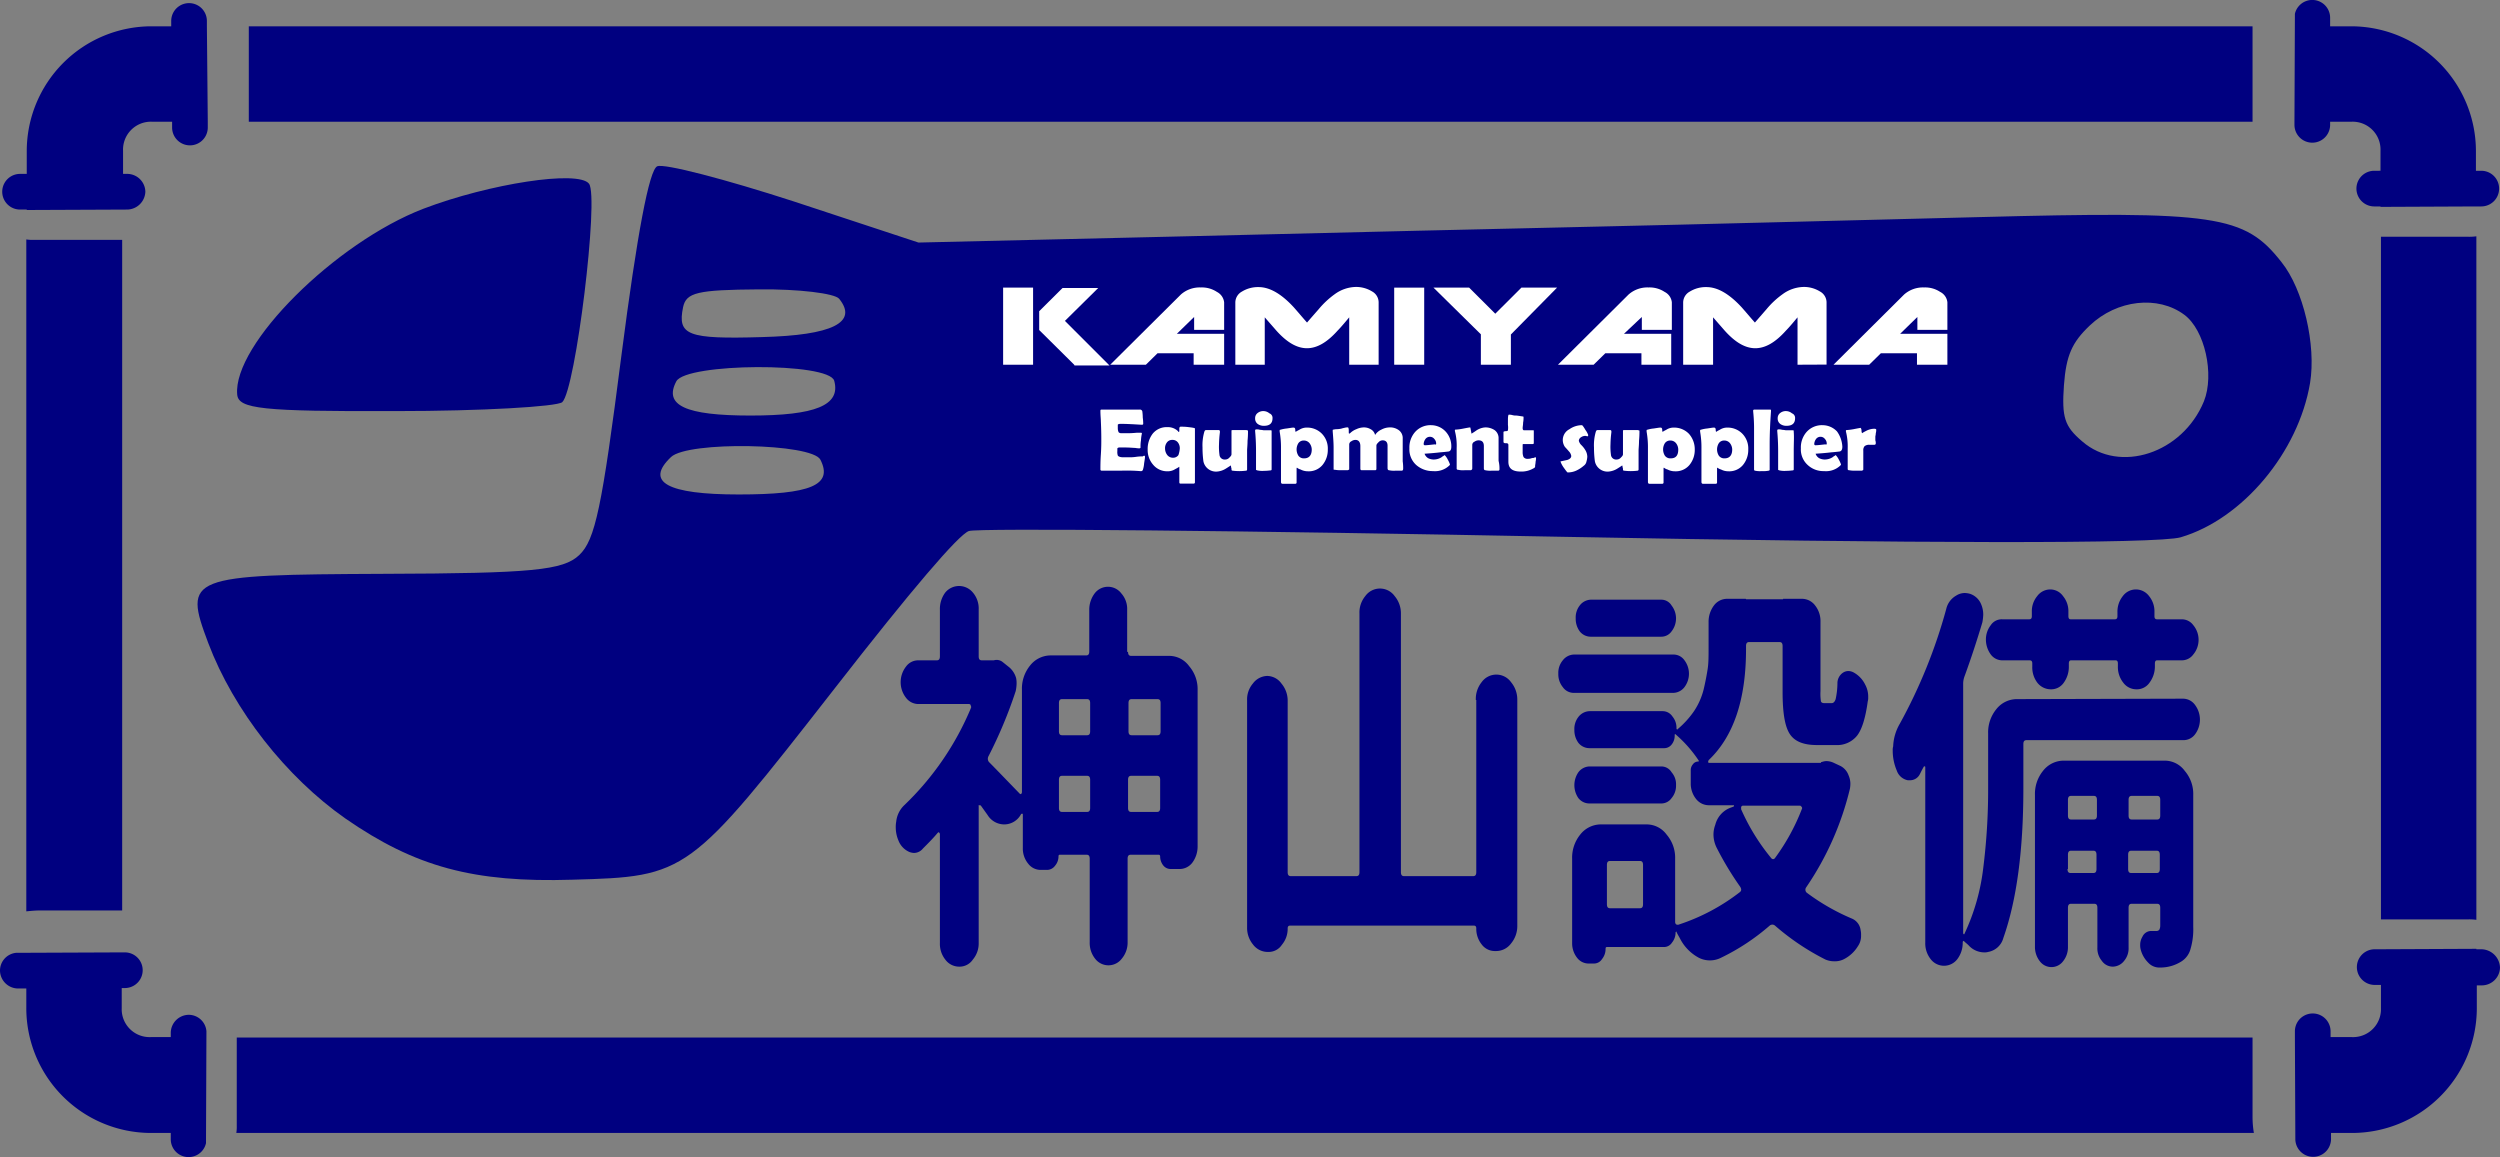 <svg id="svg8" xmlns="http://www.w3.org/2000/svg" viewBox="0 0 560.7 259.6"><rect x="0" y="0" width="560.7" height="259.6" fill="#808080" stroke="none"/><defs><style>.cls-1{fill:navy;}.cls-2{fill:#fff;}</style></defs><g id="layer1"><path id="path3739" class="cls-1" d="M503.6,150.7c-5,1.5-59.8,1.4-138.3-.1-71.5-1.4-131.6-2-133.5-1.3-2.3.8-12.9,13.2-30.1,35.3-32.7,41.9-33.1,42.2-58.8,42.9-22.2.7-35.3-2.9-50.9-13.7-13.3-9.3-25.1-24.3-30.8-39.4-5.6-14.9-4.6-15.3,39.3-15.5,33.4-.1,40.3-.8,43.9-4.2s5.1-10.6,9.5-45c3.5-27.1,6.2-41.4,8-42.2,1.5-.7,15.3,2.9,30.7,7.9l27.9,9.2,59.9-1.4c32.9-.8,74.9-1.8,93.3-2.2s56.4-1.4,84.4-2.1c53.4-1.4,59.8-.5,68.1,10.1,4.9,6.1,7.8,18.6,6.4,27.1-2.6,15.5-15.1,30.5-29,34.6Zm5.2-30.5c2.4-6,.2-16-4.4-19.4-5.9-4.4-15.1-3.4-21.2,2.4-4,3.8-5.3,6.7-5.8,13.4-.5,7.2.1,9.2,4.1,12.6,8.4,7.3,22.5,2.7,27.3-9ZM198.5,133.3c-1.9-3.7-29.7-4.2-33.5-.6-5.9,5.6-.9,8.4,15.2,8.4s21.2-2.1,18.3-7.8Zm3.1-17.7c-1.2-4.2-33.1-4-35.4.1-2.9,5.4,2,7.7,16.6,7.7s20.3-2.3,18.8-7.8Zm1.1-18.4c-1-1.2-9.1-2.2-18-2.1-13.8.1-16.3.7-17,4-1.3,6.3,1,7.2,17.7,6.7C201.2,105.4,207,102.5,202.7,97.2Zm-99.5,25.2c-30,.1-35.2-.5-35.5-3.7-1-11.2,22-34.1,41.8-41.7,14.7-5.6,34.7-8.7,37.1-5.6,2.3,2.9-3,46.2-6,49-1.2,1-18,2-37.4,2Z" transform="translate(-14.5 -30.2)"/><path class="cls-1" d="M519.7,36.1H70.3V57.5H519.7Zm9.4,22.1a4,4,0,1,0,8,0v-.7h4.8a6.25,6.25,0,0,1,6.5,6.5v4.5H547a4,4,0,0,0,0,8h1.4v.1l21.4-.1H571a4,4,0,0,0,0-8h-1.2V64a28,28,0,0,0-27.9-27.9h-4.8V34.2a4,4,0,0,0-7.9-.9l-.1,24.3h0ZM56.8,257.8a4.08,4.08,0,0,0-4,4v1H48.3a6.25,6.25,0,0,1-6.5-6.5v-4.5h.7a4,4,0,0,0,0-8h-.7l-23.7.1a4,4,0,0,0-3.6,4,4.08,4.08,0,0,0,4,4h1.9v4.5a28,28,0,0,0,27.9,27.9h4.5v1.5a4,4,0,0,0,7.9.8l.1-25.1A4,4,0,0,0,56.8,257.8Zm491.7-21.4H568a11.48,11.48,0,0,1,1.9.1V83.2a12.1,12.1,0,0,1-1.9.1H548.5Zm22.6,6.7h-1.2V243l-21.4.1h-1.4a4,4,0,0,0,0,8h1.4v5.2a6.25,6.25,0,0,1-6.5,6.5h-4.8v-1.3a4,4,0,0,0-8,0v1.3h0l.1,23a4,4,0,0,0,8-.3v-1.2h4.8A28,28,0,0,0,570,256.4v-5.2h1.2a4.08,4.08,0,0,0,4-4A4.26,4.26,0,0,0,571.1,243.1Zm-51.4,19.8H67.6v19.8a8.6,8.6,0,0,1-.1,1.6H520a21.86,21.86,0,0,1-.3-3.6ZM60.9,36.1V34.9a4,4,0,0,0-8,0v1.2H48.4A28,28,0,0,0,20.5,64v5.2H19a4,4,0,0,0,0,8h1.5v.1l22.6-.1a4.15,4.15,0,0,0,4-4,4.08,4.08,0,0,0-4-4h-1V64a6.25,6.25,0,0,1,6.5-6.5h4.5v1.3a4,4,0,0,0,8,0V57.5h0l-.2-21.4ZM41.8,84H22a8.6,8.6,0,0,1-1.6-.1V234.6c1-.1,2-.2,3-.2H41.9V84Z" transform="translate(-14.5 -30.2)"/><g id="text3743"><path id="path4722" class="cls-2" d="M255.42,112l-7.85-7.78V100l5.24-5.21h8l-7.47,7.38,10,10h-7.85Zm-15.94,0V94.71h6.72V112Z" transform="translate(-14.5 -30.2)"/><path id="path4724" class="cls-2" d="M282.21,112v-2.57h-8.1L271.5,112h-8l15.83-15.73a6.34,6.34,0,0,1,4.48-1.6,6.1,6.1,0,0,1,3.62,1,3,3,0,0,1,1.62,2.33v6.18h-6.73v-2.89l-3.87,3.77h10.6V112Z" transform="translate(-14.5 -30.2)"/><path id="path4726" class="cls-2" d="M317.1,112V101.37c-1,1.2-1.87,2.24-2.62,3-2.36,2.64-4.61,3.93-6.85,3.93s-4.48-1.29-6.85-3.93c-.87-1-1.75-2-2.62-3V112h-6.6V98a2.82,2.82,0,0,1,1.49-2.41,6.82,6.82,0,0,1,3.74-1c2.49,0,5.11,1.53,7.85,4.5,1,1.12,2,2.33,3,3.45.87-1,1.74-2,2.62-3a19.47,19.47,0,0,1,3.61-3.37,8.28,8.28,0,0,1,4.61-1.61,6.79,6.79,0,0,1,3.74,1A2.8,2.8,0,0,1,323.7,98v14Z" transform="translate(-14.5 -30.2)"/><path id="path4728" class="cls-2" d="M327.19,112V94.71h6.73V112Z" transform="translate(-14.5 -30.2)"/><path id="path4730" class="cls-2" d="M353.36,105.22V112h-6.73v-6.82L336,94.71h8l5.86,5.85,5.86-5.85h8Z" transform="translate(-14.5 -30.2)"/><path id="path4732" class="cls-2" d="M382.64,112v-2.57h-8.1L371.92,112h-8l15.82-15.73a6.36,6.36,0,0,1,4.49-1.6,6.07,6.07,0,0,1,3.61,1,2.94,2.94,0,0,1,1.62,2.33v6.18h-6.73v-2.89l-4,3.77h10.59V112Z" transform="translate(-14.5 -30.2)"/><path id="path4734" class="cls-2" d="M417.65,112V101.37c-1,1.2-1.87,2.24-2.62,3-2.36,2.64-4.61,3.93-6.85,3.93s-4.48-1.29-6.85-3.93c-.87-1-1.75-2-2.62-3V112H392V98a2.81,2.81,0,0,1,1.5-2.41,6.77,6.77,0,0,1,3.74-1c2.49,0,5.1,1.53,7.85,4.5,1,1.12,2,2.33,3,3.45.87-1,1.74-2,2.61-3a19.17,19.17,0,0,1,3.62-3.37,8.23,8.23,0,0,1,4.61-1.61,6.76,6.76,0,0,1,3.73,1,2.81,2.81,0,0,1,1.5,2.41v14Z" transform="translate(-14.5 -30.2)"/><path id="path4736" class="cls-2" d="M444.44,112v-2.57h-8.1L433.72,112h-8l15.82-15.73a6.36,6.36,0,0,1,4.49-1.6,6.07,6.07,0,0,1,3.61,1,2.94,2.94,0,0,1,1.62,2.33v6.18h-6.73v-2.89l-3.86,3.77h10.59V112Z" transform="translate(-14.5 -30.2)"/></g><path id="path4713" class="cls-1" d="M267.5,211.4c0,.6.2.9.7.9H274c.5,0,.7-.3.7-.9v-6.3c0-.6-.2-.9-.7-.9h-5.8c-.5,0-.7.3-.7.9Zm-15.5,0c0,.6.2.9.7.9h5.6c.5,0,.7-.3.7-.9v-6.3c0-.6-.2-.9-.7-.9h-5.6c-.5,0-.7.3-.7.9v6.3Zm7-23.5c0-.6-.2-.9-.7-.9h-5.6c-.5,0-.7.3-.7.9v6.3c0,.6.2.9.7.9h5.6c.5,0,.7-.3.7-.9Zm15.8,0c0-.6-.2-.9-.7-.9h-5.8c-.5,0-.7.3-.7.9v6.3c0,.6.2.9.7.9h5.8c.5,0,.7-.3.7-.9Zm-7.3-11.5c0,.6.2.9.7.9h8.6a5.55,5.55,0,0,1,4.4,2.3,7.93,7.93,0,0,1,1.9,5.4v35a6.07,6.07,0,0,1-1.2,3.7,3.6,3.6,0,0,1-3,1.4H277a2.09,2.09,0,0,1-1.6-.8,3.22,3.22,0,0,1-.7-2c0-.2-.1-.4-.3-.4h-6.3c-.5,0-.7.3-.7.9v18.7a5.58,5.58,0,0,1-1.3,3.7,3.75,3.75,0,0,1-6,0,5.67,5.67,0,0,1-1.2-3.7V222.8c0-.6-.2-.9-.7-.9h-6c-.2,0-.3.1-.3.4a3.23,3.23,0,0,1-.8,2.1,2.23,2.23,0,0,1-1.7.9h-1.5a3.5,3.5,0,0,1-2.8-1.4,5.31,5.31,0,0,1-1.2-3.5V213c0-.2,0-.3-.1-.3s-.2,0-.3.1a4.27,4.27,0,0,1-3.7,2.3h-.1A4.39,4.39,0,0,1,236,213l-1.5-2.1c-.1-.1-.2-.1-.4-.1s-.1.1-.1.3v30.6a5.58,5.58,0,0,1-1.3,3.7,3.59,3.59,0,0,1-3.1,1.6,3.84,3.84,0,0,1-3.1-1.6,5.67,5.67,0,0,1-1.2-3.7V217.3a.52.52,0,0,0-.2-.4c-.1-.1-.2,0-.3.1-1.1,1.3-2.2,2.4-3.3,3.5a2.6,2.6,0,0,1-2,1,3.55,3.55,0,0,1-1-.2,4.57,4.57,0,0,1-2.5-2.6,7.53,7.53,0,0,1-.6-2.9,6.15,6.15,0,0,1,.1-1.3,5.93,5.93,0,0,1,1.8-3.7,64.53,64.53,0,0,0,15-21.9.75.75,0,0,0-.1-.5c0-.2-.2-.3-.4-.3H220.5a3.5,3.5,0,0,1-2.8-1.4,5.7,5.7,0,0,1,0-7,3.36,3.36,0,0,1,2.8-1.4h4.1c.5,0,.7-.3.7-.9V166.9a6.15,6.15,0,0,1,1.2-3.8,4,4,0,0,1,6.2,0,5.49,5.49,0,0,1,1.3,3.8v10.5c0,.6.2.9.7.9h2.7a2.14,2.14,0,0,1,2,.4l1.5,1.2a4.94,4.94,0,0,1,1.5,2.4,5.7,5.7,0,0,1,.1,1.3,8.75,8.75,0,0,1-.2,1.6,100.63,100.63,0,0,1-6.1,14.6,1.19,1.19,0,0,0,.1,1.3c1.4,1.4,3.7,3.8,6.9,7.1a.37.37,0,0,0,.3.1.76.76,0,0,0,.2-.4v-23a8.19,8.19,0,0,1,1.8-5.4,5.88,5.88,0,0,1,4.5-2.3h8.1c.5,0,.7-.3.7-.9V167a6.07,6.07,0,0,1,1.2-3.7,3.75,3.75,0,0,1,6,0,5.24,5.24,0,0,1,1.3,3.7v9.4Z" transform="translate(-14.5 -30.2)"/><path id="path4715" class="cls-1" d="M345.5,187.2a6,6,0,0,1,1.3-4,4.05,4.05,0,0,1,6.6,0,6.09,6.09,0,0,1,1.4,4v50.6a6.09,6.09,0,0,1-1.4,4,4.17,4.17,0,0,1-3.3,1.7h-.4a3.65,3.65,0,0,1-2.9-1.5,5.58,5.58,0,0,1-1.2-3.6c0-.4-.2-.6-.5-.6H303.8c-.3,0-.5.2-.5.6a5.58,5.58,0,0,1-1.3,3.7,3.54,3.54,0,0,1-3,1.6h-.3a4.13,4.13,0,0,1-3.2-1.7,5.85,5.85,0,0,1-1.3-3.8V187.3a5.49,5.49,0,0,1,1.3-3.8,4.13,4.13,0,0,1,3.2-1.7,4,4,0,0,1,3.2,1.7,5.94,5.94,0,0,1,1.4,3.8v38.5c0,.6.2.9.7.9h14.7c.5,0,.7-.3.7-.9v-58a5.75,5.75,0,0,1,1.3-3.9,4.05,4.05,0,0,1,6.6,0,6,6,0,0,1,1.4,3.9v58c0,.6.2.9.7.9h15.5c.5,0,.7-.3.7-.9V187.2Z" transform="translate(-14.5 -30.2)"/><path id="path4717" class="cls-1" d="M387.1,164.7a2.67,2.67,0,0,1,2.3,1.3,4.71,4.71,0,0,1,0,5.8,2.8,2.8,0,0,1-2.3,1.2H371.2a3.13,3.13,0,0,1-2.4-1.2,4.76,4.76,0,0,1-.9-2.9,4.37,4.37,0,0,1,.9-2.9,3.25,3.25,0,0,1,2.4-1.3Zm2.7,12.3a3,3,0,0,1,2.5,1.3,5,5,0,0,1,0,6,3.28,3.28,0,0,1-2.5,1.3H367.5a3,3,0,0,1-2.5-1.3,4.53,4.53,0,0,1-1-3,4.36,4.36,0,0,1,1-3,3.28,3.28,0,0,1,2.5-1.3Zm-2.7,25.1a2.67,2.67,0,0,1,2.3,1.3,4.1,4.1,0,0,1,1,2.9,4.27,4.27,0,0,1-1,2.9,2.8,2.8,0,0,1-2.3,1.2H370.9a3.13,3.13,0,0,1-2.4-1.2,5.12,5.12,0,0,1,0-5.8,3.25,3.25,0,0,1,2.4-1.3Zm31.5,9.6a.45.45,0,0,0,0-.5c-.1-.1-.2-.3-.4-.3H405.4c-.2,0-.3.1-.4.3v.5a47,47,0,0,0,6.7,10.9c.3.4.7.4,1-.1a47.05,47.05,0,0,0,5.9-10.8Zm-36.3,22.2c.5,0,.7-.3.7-.9v-8.8c0-.6-.2-.9-.7-.9h-6.7c-.5,0-.7.3-.7.9V233c0,.6.2.9.7.9Zm40.8-32.8a3.71,3.71,0,0,1,.9-.2,3.92,3.92,0,0,1,1.8.4l1.5.7a3.79,3.79,0,0,1,1.8,2.1,4.71,4.71,0,0,1,.4,1.7,6.15,6.15,0,0,1-.1,1.3,66.84,66.84,0,0,1-9.8,22.1.9.9,0,0,0,.1,1.2,48.14,48.14,0,0,0,10.1,5.8,3.25,3.25,0,0,1,2,2.6,4.87,4.87,0,0,1,.1,1.2,4,4,0,0,1-.7,2.4,7.85,7.85,0,0,1-3.3,3,4.48,4.48,0,0,1-2,.4,5.09,5.09,0,0,1-2-.4,54.62,54.62,0,0,1-11.3-7.6.91.91,0,0,0-1.2,0,49.09,49.09,0,0,1-10.9,7.2,5.51,5.51,0,0,1-5,0,10.09,10.09,0,0,1-4.1-4.1c-.3-.6-.7-1.2-.9-1.7,0-.1-.1-.1-.1,0a.1.1,0,0,0-.1.1,3.57,3.57,0,0,1-.8,2.3,2.12,2.12,0,0,1-1.8,1H374.9c-.2,0-.3.1-.3.4a3.57,3.57,0,0,1-.8,2.3,2.12,2.12,0,0,1-1.8,1h-1.1a3.23,3.23,0,0,1-2.7-1.3,5.24,5.24,0,0,1-1.1-3.3V222.8a8.19,8.19,0,0,1,1.8-5.4,5.88,5.88,0,0,1,4.5-2.3h10.5a5.55,5.55,0,0,1,4.4,2.3,7.93,7.93,0,0,1,1.9,5.4V237a.76.76,0,0,0,.2.5.75.75,0,0,0,.5.1,45.49,45.49,0,0,0,13.8-7.3c.4-.3.4-.7.1-1.2a69.93,69.93,0,0,1-5.2-8.6,6.74,6.74,0,0,1-.8-3,6.2,6.2,0,0,1,.4-2.3,5.54,5.54,0,0,1,3.3-3.8l.8-.3c.1-.1.1-.1.1-.2s0-.1-.1-.1h-5.6a3.65,3.65,0,0,1-2.8-1.4,5.5,5.5,0,0,1-1.2-3.5V203a2,2,0,0,1,.5-1.4,1.43,1.43,0,0,1,1.2-.6.1.1,0,0,0,.1-.1v-.1a28.62,28.62,0,0,0-5.2-5.9c-.1-.1-.2-.1-.2.2a3.14,3.14,0,0,1-.7,2.1,2.09,2.09,0,0,1-1.6.8H371a3.17,3.17,0,0,1-2.5-1.2,4.76,4.76,0,0,1-.9-2.9,4.37,4.37,0,0,1,.9-2.9,3.28,3.28,0,0,1,2.5-1.3h16.4a2.63,2.63,0,0,1,2.2,1.2,3.92,3.92,0,0,1,.9,2.6.37.37,0,0,0,.1.3c.1,0,.2,0,.2-.1a20.21,20.21,0,0,0,3.7-4.1,15.62,15.62,0,0,0,2.1-4.8c.4-1.7.7-3.3.9-4.6s.2-2.9.2-4.7v-5.8a6.07,6.07,0,0,1,1.2-3.7,3.69,3.69,0,0,1,3-1.5H406a.1.1,0,0,1,.1.1h8.3c0-.1,0-.1.1-.1h4.1a3.69,3.69,0,0,1,3,1.5,5.67,5.67,0,0,1,1.2,3.7v15.5a11.06,11.06,0,0,0,.1,2.3c.1.3.4.4.8.4h1.6q.6,0,.9-.9a17.52,17.52,0,0,0,.4-3.5,2.84,2.84,0,0,1,1.2-2.4,2.2,2.2,0,0,1,1.3-.4,2.61,2.61,0,0,1,1.1.3,6.18,6.18,0,0,1,2.6,2.7,5.66,5.66,0,0,1,.7,2.9,2.77,2.77,0,0,1-.1.9c-.5,3.7-1.3,6.3-2.4,7.7a5.74,5.74,0,0,1-4.8,2.1H422c-3,0-5-.8-6.1-2.5s-1.6-4.8-1.6-9.4V175.1c0-.6-.2-.9-.7-.9h-6.8c-.5,0-.7.3-.7.9v.7q0,16.95-8.4,24.9c0,.1-.1.2-.1.4a.22.22,0,0,0,.2.2h25.1c0-.2.1-.2.2-.2Z" transform="translate(-14.5 -30.2)"/><path id="path4719" class="cls-1" d="M463.6,169.1h6c.4,0,.6-.2.6-.7v-1a5.31,5.31,0,0,1,1.2-3.5,3.65,3.65,0,0,1,2.9-1.5,3.51,3.51,0,0,1,2.9,1.5,5.31,5.31,0,0,1,1.2,3.5v1c0,.5.2.7.5.7h9.9c.4,0,.6-.2.6-.7v-.9a5.58,5.58,0,0,1,1.2-3.6,3.65,3.65,0,0,1,2.9-1.5,3.69,3.69,0,0,1,3,1.5,5.4,5.4,0,0,1,1.2,3.6v.9c0,.5.2.7.6.7h5.5a3.17,3.17,0,0,1,2.6,1.3,5.14,5.14,0,0,1,0,6.6,3.17,3.17,0,0,1-2.6,1.3h-5.5c-.3,0-.5.2-.5.7v.6a6.07,6.07,0,0,1-1.2,3.7,3.44,3.44,0,0,1-3,1.5,3.65,3.65,0,0,1-2.9-1.5,5.67,5.67,0,0,1-1.2-3.7V179c0-.5-.2-.7-.5-.7H479c-.3,0-.5.2-.5.7v.7a6.07,6.07,0,0,1-1.2,3.7,3.42,3.42,0,0,1-2.9,1.4,3.85,3.85,0,0,1-2.9-1.4,5.67,5.67,0,0,1-1.2-3.7V179c0-.5-.2-.7-.6-.7h-6A3.23,3.23,0,0,1,461,177a5.68,5.68,0,0,1-1.1-3.3,5.24,5.24,0,0,1,1.1-3.3,2.93,2.93,0,0,1,2.6-1.3Zm28.2,56c0,.6.2.9.7.9h5.7c.5,0,.7-.3.7-.9v-3.2c0-.6-.2-.9-.7-.9h-5.7c-.5,0-.7.3-.7.9Zm-13.6,0c0,.6.2.9.7.9H484c.5,0,.7-.3.7-.9v-3.2c0-.6-.2-.9-.7-.9h-5c-.5,0-.7.3-.7.9v3.2Zm6.6-15.5c0-.6-.2-.9-.7-.9H479c-.5,0-.7.3-.7.9v3.5c0,.6.2.9.7.9h5.1c.5,0,.7-.3.7-.9v-3.5Zm14.2,0c0-.6-.2-.9-.7-.9h-5.7c-.5,0-.7.3-.7.9v3.5c0,.6.2.9.7.9h5.7c.5,0,.7-.3.7-.9Zm1.1-8.8a5.55,5.55,0,0,1,4.4,2.3,7.93,7.93,0,0,1,1.9,5.4v29.6a15.44,15.44,0,0,1-.6,4.9,4.75,4.75,0,0,1-2,2.8,8.82,8.82,0,0,1-4.8,1.4h-.3a3.36,3.36,0,0,1-2.4-1.1,6.38,6.38,0,0,1-1.7-3,3.75,3.75,0,0,1-.1-1,3.45,3.45,0,0,1,.5-1.8,2.16,2.16,0,0,1,1.9-1.3h1.2a.78.78,0,0,0,.7-.3,2,2,0,0,0,.2-.9v-4c0-.6-.2-.9-.7-.9h-5.7c-.5,0-.7.3-.7.9v8.9a4.36,4.36,0,0,1-1,3,3.28,3.28,0,0,1-2.5,1.3,3,3,0,0,1-2.5-1.3,4.36,4.36,0,0,1-1-3v-8.9c0-.6-.2-.9-.7-.9H479c-.5,0-.7.3-.7.9v8.8a5,5,0,0,1-1.1,3.2,3.25,3.25,0,0,1-5.2,0,5.17,5.17,0,0,1-1.1-3.2V208.5a8.19,8.19,0,0,1,1.8-5.4,5.88,5.88,0,0,1,4.5-2.3Zm4-13.9a3.32,3.32,0,0,1,2.7,1.4,5.5,5.5,0,0,1,0,6.6,3.23,3.23,0,0,1-2.7,1.3H469c-.5,0-.7.3-.7.9v10c0,13.8-1.5,25-4.5,33.5a4.29,4.29,0,0,1-3.4,3.1,2.77,2.77,0,0,1-.9.1,4.75,4.75,0,0,1-3.5-1.6c-.3-.3-.7-.6-1-.9,0-.1-.1-.1-.2,0s-.1.1-.1.3a6.07,6.07,0,0,1-1.2,3.7,3.75,3.75,0,0,1-6,0,5.67,5.67,0,0,1-1.2-3.7V202.3c0-.1,0-.2-.1-.2s-.2-.1-.2,0c-.3.5-.6,1.1-.9,1.7a2.47,2.47,0,0,1-2.3,1.4h-.4a3.27,3.27,0,0,1-2.5-2.2,11.3,11.3,0,0,1-.9-4.5,2.77,2.77,0,0,1,.1-.9,10.86,10.86,0,0,1,1.5-5.1A117.6,117.6,0,0,0,451,166.8a4.63,4.63,0,0,1,2.2-3,3.61,3.61,0,0,1,2-.6,5,5,0,0,1,1.2.2,4.13,4.13,0,0,1,2.5,2.5,5.7,5.7,0,0,1,.4,2.2,11.14,11.14,0,0,1-.2,1.7c-1.2,4-2.5,8-4,12.1a4.67,4.67,0,0,0-.3,1.7v55.8a.37.37,0,0,0,.1.3c.1.1.2,0,.2-.1a47.52,47.52,0,0,0,4.2-14.7,140.53,140.53,0,0,0,1.1-17.8V194.7a8.19,8.19,0,0,1,1.8-5.4,5.88,5.88,0,0,1,4.5-2.3Z" transform="translate(-14.5 -30.2)"/><g id="text4674"><path id="path4676" class="cls-2" d="M271.3,132.66c0,.3-.1.8-.2,1.5a6.1,6.1,0,0,1-.3,1.5c-.1.1-.2.2-.3.2h-.3a37,37,0,0,0-4.2-.1h-4.4a.27.27,0,0,1-.3-.3c0-.7,0-1.8.1-3.3s.1-2.6.1-3.3,0-2.1-.1-4.2c0-.5-.1-1.3-.1-2.3v-.1a.22.22,0,0,1,.2-.2h8.6a.55.55,0,0,1,.6.4,11.35,11.35,0,0,1,.1,1.4,10.33,10.33,0,0,1,.1,1.4.22.22,0,0,1-.2.2h-.2c-1.7-.1-3.3-.2-4.7-.2-.3,0-.6.1-.6.2v.8a2,2,0,0,0,.2.9.85.85,0,0,0,.6.2h.9a20.9,20.9,0,0,0,2.5-.1h1c.2,0,.2.1.2.2a8.3,8.3,0,0,0-.2,1.5,8.08,8.08,0,0,0-.1,1.6c0,.1-.1.2-.3.2a6.17,6.17,0,0,1-.9-.1c-.4,0-1.2-.1-2.5-.1h-1a.59.59,0,0,0-.5.2v.6a2.51,2.51,0,0,0,.1,1c.1.2.5.4,1.2.4h1.4a9.23,9.23,0,0,0,1.5-.1,9.89,9.89,0,0,1,1.5-.1c.4-.3.5-.1.5.1Z" transform="translate(-14.5 -30.2)"/><path id="path4678" class="cls-2" d="M282.5,132.16v6.2a.27.27,0,0,1-.3.3h-3c-.1,0-.2-.1-.2-.3V135c0-.1,0-.1-.1-.1.1,0-.2.2-.8.5a3.09,3.09,0,0,1-1.8.5,4.07,4.07,0,0,1-3.2-1.5,5,5,0,0,1-1.2-3.4,5.62,5.62,0,0,1,1.1-3.5,4,4,0,0,1,3.3-1.5,3.24,3.24,0,0,1,2.4.9c0,.1.1.1.2.2.1-.1.1-.2.1-.4v-.4c0-.2.1-.4.3-.4a12.13,12.13,0,0,1,1.8.1c.9.1,1.4.2,1.4.3v5.9Zm-3.4-1.3a2.12,2.12,0,0,0-.4-1.4,1.49,1.49,0,0,0-1.3-.6,1.43,1.43,0,0,0-1.2.6,2.12,2.12,0,0,0-.4,1.4,2.39,2.39,0,0,0,.5,1.4,1.61,1.61,0,0,0,1.3.6,1.43,1.43,0,0,0,1.2-.6,5.77,5.77,0,0,0,.3-1.4Z" transform="translate(-14.5 -30.2)"/><path id="path4680" class="cls-2" d="M294.4,126.86a20.34,20.34,0,0,1-.1,2.2c0,1-.1,1.7-.1,2.2v4.2c0,.2-.1.3-.2.3a12.05,12.05,0,0,1-3.1,0,.22.22,0,0,1-.2-.2,1.27,1.27,0,0,0-.1-.6.58.58,0,0,0-.1-.4c.1,0-.2.2-1,.7a4.38,4.38,0,0,1-2,.7,2.88,2.88,0,0,1-3.1-2.3,22.79,22.79,0,0,1-.2-3.1,10.81,10.81,0,0,1,.4-3.5c.1-.3.2-.4.4-.4h2.8a.27.27,0,0,1,.3.3v.2a24.52,24.52,0,0,0-.2,2.7,12.89,12.89,0,0,0,.1,2.3,1.16,1.16,0,0,0,1.3,1.1,1.22,1.22,0,0,0,.9-.4c.3-.3.5-.5.5-.8v-5.3c0-.1.2-.1.4-.1h2.8c.2,0,.3,0,.3.1.2-.1.2,0,.2.1Z" transform="translate(-14.5 -30.2)"/><path id="path4682" class="cls-2" d="M299.9,124c0,1.1-.6,1.7-1.9,1.7a2.3,2.3,0,0,1-1.4-.4,1.49,1.49,0,0,1-.6-1.3,1.43,1.43,0,0,1,.6-1.2,2,2,0,0,1,1.3-.4,2.11,2.11,0,0,1,1.3.5A1.08,1.08,0,0,1,299.9,124Zm-.2,7.3v4.2a.22.22,0,0,1-.2.2c-.2,0-.7.1-1.5.1a5,5,0,0,1-1.5-.1c-.1,0-.2-.1-.3-.1v-4.3c0-1.8-.1-3.3-.2-4.4v-.2c0-.1.1-.2.3-.2a2.49,2.49,0,0,1,.8.1,5.38,5.38,0,0,1,.8.1h1.6c.2,0,.2.1.2.2v4.4Z" transform="translate(-14.5 -30.2)"/><path id="path4684" class="cls-2" d="M312.3,131a5.31,5.31,0,0,1-1.2,3.5,4,4,0,0,1-3.3,1.4,3.43,3.43,0,0,1-1.6-.4,2.19,2.19,0,0,1-.8-.4c-.1,0-.1.1-.1.3v3a.27.27,0,0,1-.3.3h-2.9c-.2,0-.3-.2-.3-.4v-7.5a20.15,20.15,0,0,0-.3-3.8v-.2c0-.1,0-.2.1-.2a7.52,7.52,0,0,1,1.5-.3c.7-.1,1.2-.2,1.5-.2s.4.2.4.5a1.21,1.21,0,0,0,.1.5c-.1,0,.2-.2.8-.5a3,3,0,0,1,1.7-.5,4.6,4.6,0,0,1,3.4,1.4,4.75,4.75,0,0,1,1.3,3.5Zm-3.6,0a2.39,2.39,0,0,0-.5-1.4,1.61,1.61,0,0,0-1.3-.6,1.43,1.43,0,0,0-1.2.6,2.65,2.65,0,0,0,0,2.8,1.49,1.49,0,0,0,1.3.6c1.1,0,1.7-.7,1.7-2Z" transform="translate(-14.5 -30.2)"/><path id="path4686" class="cls-2" d="M329.2,135.36c0,.2-.1.4-.3.4h-1.4a5,5,0,0,1-1.5-.1c-.2,0-.3-.2-.3-.5v-5c0-.8-.4-1.2-1.1-1.2a1.22,1.22,0,0,0-.9.4c-.3.3-.5.5-.5.8v5.2a.27.27,0,0,1-.3.3h-3c-.2,0-.3-.1-.3-.4v-5c0-.9-.4-1.4-1.1-1.4a1.61,1.61,0,0,0-.9.3.82.82,0,0,0-.5.8v5.3c0,.2,0,.3-.1.3s-.1.1-.3.1h-1.4a7.08,7.08,0,0,1-1.4-.1c-.2,0-.3,0-.3-.1v-4.9c0-1.1-.1-2.3-.2-3.6v-.2c0-.1,0-.2.1-.2s.4-.1.8-.1a5.53,5.53,0,0,0,.9-.1c.1,0,.3-.1.8-.2a2.49,2.49,0,0,1,.8-.1c.1,0,.2.2.2.7s0,.7.1.7.1-.1.2-.1a4,4,0,0,1,1.4-.9,4.19,4.19,0,0,1,1.6-.4,2.93,2.93,0,0,1,1.6.4,1.89,1.89,0,0,1,1,1.3,3.33,3.33,0,0,1,1.4-1.2,4.07,4.07,0,0,1,1.8-.5,3.28,3.28,0,0,1,2.1.6,2.2,2.2,0,0,1,.9,1.9v5.1a10.9,10.9,0,0,1,.1,1.7Z" transform="translate(-14.5 -30.2)"/><path id="path4688" class="cls-2" d="M340,130.36c0,.7-.2,1-.6,1.1-.1,0-.7.1-2,.2-.8.1-1.9.2-3.4.3a1.89,1.89,0,0,0,.8,1,2.77,2.77,0,0,0,1.3.3,3.37,3.37,0,0,0,1.7-.5c.2-.2.5-.3.7-.5a3.65,3.65,0,0,1,.7,1,6.42,6.42,0,0,1,.5,1.1.31.31,0,0,1-.1.2,4.64,4.64,0,0,1-3.7,1.3,5.56,5.56,0,0,1-3.8-1.4,4.68,4.68,0,0,1-1.5-3.7,5.24,5.24,0,0,1,1.3-3.7,4.61,4.61,0,0,1,3.6-1.5,4.48,4.48,0,0,1,3.2,1.4,4.84,4.84,0,0,1,1.3,3.4Zm-3.4-.6a1.5,1.5,0,0,0-.4-1.1,1.25,1.25,0,0,0-2,0,2.1,2.1,0,0,0-.4,1.1.27.27,0,0,0,.3.3c.5,0,1.2-.1,2.2-.2.2.1.3,0,.3-.1Z" transform="translate(-14.5 -30.2)"/><path id="path4690" class="cls-2" d="M350.8,135.46a.27.27,0,0,1-.3.3h-1.4a5,5,0,0,1-1.5-.1c-.2,0-.3-.2-.3-.4v-5c0-.9-.4-1.3-1.2-1.3a1.61,1.61,0,0,0-.9.3.79.79,0,0,0-.5.7v5.3c0,.2-.1.3-.3.4H343a5,5,0,0,1-1.5-.1.27.27,0,0,1-.3-.3v-4.6a12.94,12.94,0,0,0-.4-3.8v-.1c0-.1,0-.2.1-.2a11.55,11.55,0,0,0,1.6-.2c1-.2,1.6-.3,1.7-.3s.1.2.2.7.1.7.2.7c-.1,0,.3-.2,1-.7a4,4,0,0,1,2-.7,3.7,3.7,0,0,1,2.1.6,2.2,2.2,0,0,1,.9,1.9v5a7.18,7.18,0,0,1,.2,1.9Z" transform="translate(-14.5 -30.2)"/><path id="path4692" class="cls-2" d="M359,132.86a3.44,3.44,0,0,1-.1.9c0,.4-.1.7-.1.9s0,.3-.1.4-.1.1-.3.2a5.3,5.3,0,0,1-2.8.7c-1.9,0-2.8-.7-2.8-2.2V130c0-.3-.2-.4-.5-.4h-.2c-.2,0-.4-.1-.4-.3v-2.2c0-.1.2-.2.6-.2.2,0,.4-.1.4-.2a4.52,4.52,0,0,0,0-1.2v-1.2c0-.8.1-1.1.2-1.1a2.81,2.81,0,0,1,.8.1,2.81,2.81,0,0,0,.8.1c.3,0,.8.1,1.5.2.2,0,.2.1.2.2a5.74,5.74,0,0,1-.1,1.2c0,.5-.1.9-.1,1.2s.1.5.3.5h2c.1,0,.2,0,.2.1v2.8c0,.1-.1.2-.3.2h-2.1c-.1,0-.1.1-.1.4v1.4a2.68,2.68,0,0,0,.2,1.1,1.05,1.05,0,0,0,1,.4,2,2,0,0,0,.7-.1,1.76,1.76,0,0,1,.6-.1c.4-.2.4-.2.5,0Z" transform="translate(-14.5 -30.2)"/><path id="path4694" class="cls-2" d="M370.7,127.76a.37.37,0,0,1-.1.3,4.33,4.33,0,0,1-.5-.1,1.69,1.69,0,0,0-1,.3,1,1,0,0,0-.5.8,2.06,2.06,0,0,0,.5.9,5.29,5.29,0,0,1,.9,1.1,3,3,0,0,1,.5,1.6,5.16,5.16,0,0,1-.2,1.1,1.46,1.46,0,0,1-.6.9,7.12,7.12,0,0,1-1.7,1.1,4.64,4.64,0,0,1-1.9.4c-.1,0-.4-.4-.9-1.1a5.69,5.69,0,0,1-.7-1.3c0-.1,0-.1.1-.1l1.4-.3q.9-.3.9-.9a1.87,1.87,0,0,0-.5-1c-.6-.7-.9-1-.9-1a2.72,2.72,0,0,1,1-4,4.9,4.9,0,0,1,2.8-.9c.1,0,.4.4.8,1.1a4,4,0,0,1,.6,1.1Z" transform="translate(-14.5 -30.2)"/><path id="path4696" class="cls-2" d="M382.2,126.86a20.34,20.34,0,0,1-.1,2.2c0,1-.1,1.7-.1,2.2v4.2c0,.2-.1.3-.2.3a12.05,12.05,0,0,1-3.1,0,.22.22,0,0,1-.2-.2,1.27,1.27,0,0,0-.1-.6.58.58,0,0,0-.1-.4c.1,0-.2.2-1,.7a4.38,4.38,0,0,1-2,.7,2.88,2.88,0,0,1-3.1-2.3,22.79,22.79,0,0,1-.2-3.1,10.81,10.81,0,0,1,.4-3.5c.1-.3.2-.4.4-.4h2.8a.27.27,0,0,1,.3.3v.2a24.52,24.52,0,0,0-.2,2.7,12.89,12.89,0,0,0,.1,2.3,1.16,1.16,0,0,0,1.3,1.1,1.22,1.22,0,0,0,.9-.4c.3-.3.5-.5.5-.8v-5.3c0-.1.2-.1.4-.1h2.8c.2,0,.3,0,.3.1.1-.1.2,0,.2.1Z" transform="translate(-14.5 -30.2)"/><path id="path4698" class="cls-2" d="M394.6,131a5.31,5.31,0,0,1-1.2,3.5,4,4,0,0,1-3.3,1.4,3.43,3.43,0,0,1-1.6-.4,2.19,2.19,0,0,1-.8-.4c-.1,0-.1.1-.1.3v3a.27.27,0,0,1-.3.3h-2.9c-.2,0-.3-.2-.3-.4v-7.5a20.15,20.15,0,0,0-.3-3.8v-.2c0-.1,0-.2.1-.2a7.52,7.52,0,0,1,1.5-.3c.7-.1,1.2-.2,1.5-.2s.4.2.4.5a1.21,1.21,0,0,0,.1.5c-.1,0,.2-.2.8-.5a3,3,0,0,1,1.7-.5,4.6,4.6,0,0,1,3.4,1.4,5.2,5.2,0,0,1,1.3,3.5Zm-3.7,0a2.39,2.39,0,0,0-.5-1.4,1.61,1.61,0,0,0-1.3-.6,1.43,1.43,0,0,0-1.2.6,2.65,2.65,0,0,0,0,2.8,1.49,1.49,0,0,0,1.3.6c1.2,0,1.7-.7,1.7-2Z" transform="translate(-14.5 -30.2)"/><path id="path4700" class="cls-2" d="M406.6,131a5.31,5.31,0,0,1-1.2,3.5,4,4,0,0,1-3.3,1.4,3.43,3.43,0,0,1-1.6-.4,2.19,2.19,0,0,1-.8-.4c-.1,0-.1.1-.1.3v3a.27.27,0,0,1-.3.3h-2.9c-.2,0-.3-.2-.3-.4v-7.5a20.15,20.15,0,0,0-.3-3.8v-.2c0-.1,0-.2.1-.2a7.52,7.52,0,0,1,1.5-.3c.7-.1,1.2-.2,1.5-.2s.4.2.4.5a1.21,1.21,0,0,0,.1.5c-.1,0,.2-.2.8-.5a3,3,0,0,1,1.7-.5,4.6,4.6,0,0,1,3.4,1.4,4.75,4.75,0,0,1,1.3,3.5Zm-3.6,0a2.39,2.39,0,0,0-.5-1.4,1.61,1.61,0,0,0-1.3-.6,1.43,1.43,0,0,0-1.2.6,2.65,2.65,0,0,0,0,2.8,1.49,1.49,0,0,0,1.3.6c1.1,0,1.7-.7,1.7-2Z" transform="translate(-14.5 -30.2)"/><path id="path4702" class="cls-2" d="M411.4,129.86v5.7a.22.22,0,0,1-.2.2,6.22,6.22,0,0,1-1.6.1,5,5,0,0,1-1.5-.1c-.1,0-.2-.1-.2-.3v-9.3c0-1.4-.1-2.7-.2-3.7v-.2c0-.1.1-.2.3-.2h3.5c.2,0,.2.1.2.2v.2c-.2,2.7-.3,5.2-.3,7.4Z" transform="translate(-14.5 -30.2)"/><path id="path4704" class="cls-2" d="M417.1,124c0,1.1-.6,1.7-1.9,1.7a2.3,2.3,0,0,1-1.4-.4,1.49,1.49,0,0,1-.6-1.3,1.43,1.43,0,0,1,.6-1.2,2,2,0,0,1,1.3-.4,2.11,2.11,0,0,1,1.3.5,1.08,1.08,0,0,1,.7,1.1Zm-.3,7.3v4.2a.22.22,0,0,1-.2.2c-.2,0-.7.1-1.5.1a5,5,0,0,1-1.5-.1c-.1,0-.2-.1-.3-.1v-4.3c0-1.8-.1-3.3-.2-4.4v-.2c0-.1.1-.2.3-.2a2.49,2.49,0,0,1,.8.1,5.38,5.38,0,0,1,.8.1h1.6c.2,0,.2.1.2.2v.2c.1,1,0,2.5,0,4.2Z" transform="translate(-14.5 -30.2)"/><path id="path4706" class="cls-2" d="M427.7,130.36c0,.7-.2,1-.6,1.1-.1,0-.7.1-2,.2-.8.1-1.9.2-3.4.3a1.89,1.89,0,0,0,.8,1,2.77,2.77,0,0,0,1.3.3,3.37,3.37,0,0,0,1.7-.5c.2-.2.5-.3.7-.5a3.65,3.65,0,0,1,.7,1,6.42,6.42,0,0,1,.5,1.1.31.31,0,0,1-.1.2,4.64,4.64,0,0,1-3.7,1.3,5.14,5.14,0,0,1-3.7-1.4,4.68,4.68,0,0,1-1.5-3.7,5.24,5.24,0,0,1,1.3-3.7,4.61,4.61,0,0,1,3.6-1.5,4.48,4.48,0,0,1,3.2,1.4,6.37,6.37,0,0,1,1.2,3.4Zm-3.5-.6a1.5,1.5,0,0,0-.4-1.1,1.25,1.25,0,0,0-2,0,2.1,2.1,0,0,0-.4,1.1.27.27,0,0,0,.3.3c.5,0,1.2-.1,2.2-.2.2.1.3,0,.3-.1Z" transform="translate(-14.5 -30.2)"/><path id="path4708" class="cls-2" d="M435.2,129.56c0,.3-.1.4-.4.4h-1a1.61,1.61,0,0,0-1.1.3,1.33,1.33,0,0,0-.3,1v4.2c0,.2-.1.2-.3.3h-1.4a6.62,6.62,0,0,1-1.5-.1.27.27,0,0,1-.3-.3v-4.6a13.83,13.83,0,0,0-.4-3.8v-.1c0-.1,0-.2.1-.2a13.7,13.7,0,0,0,1.6-.2c1-.2,1.6-.3,1.6-.3s.2.2.2.6.1.6.2.6c-.1,0,.2-.2.8-.5a4.07,4.07,0,0,1,1.8-.5c.4,0,.5.1.5.2a2.49,2.49,0,0,1-.1.8c0,.4-.1.6-.1.8v.8a1.76,1.76,0,0,1,.1.6Z" transform="translate(-14.5 -30.2)"/></g></g></svg>
